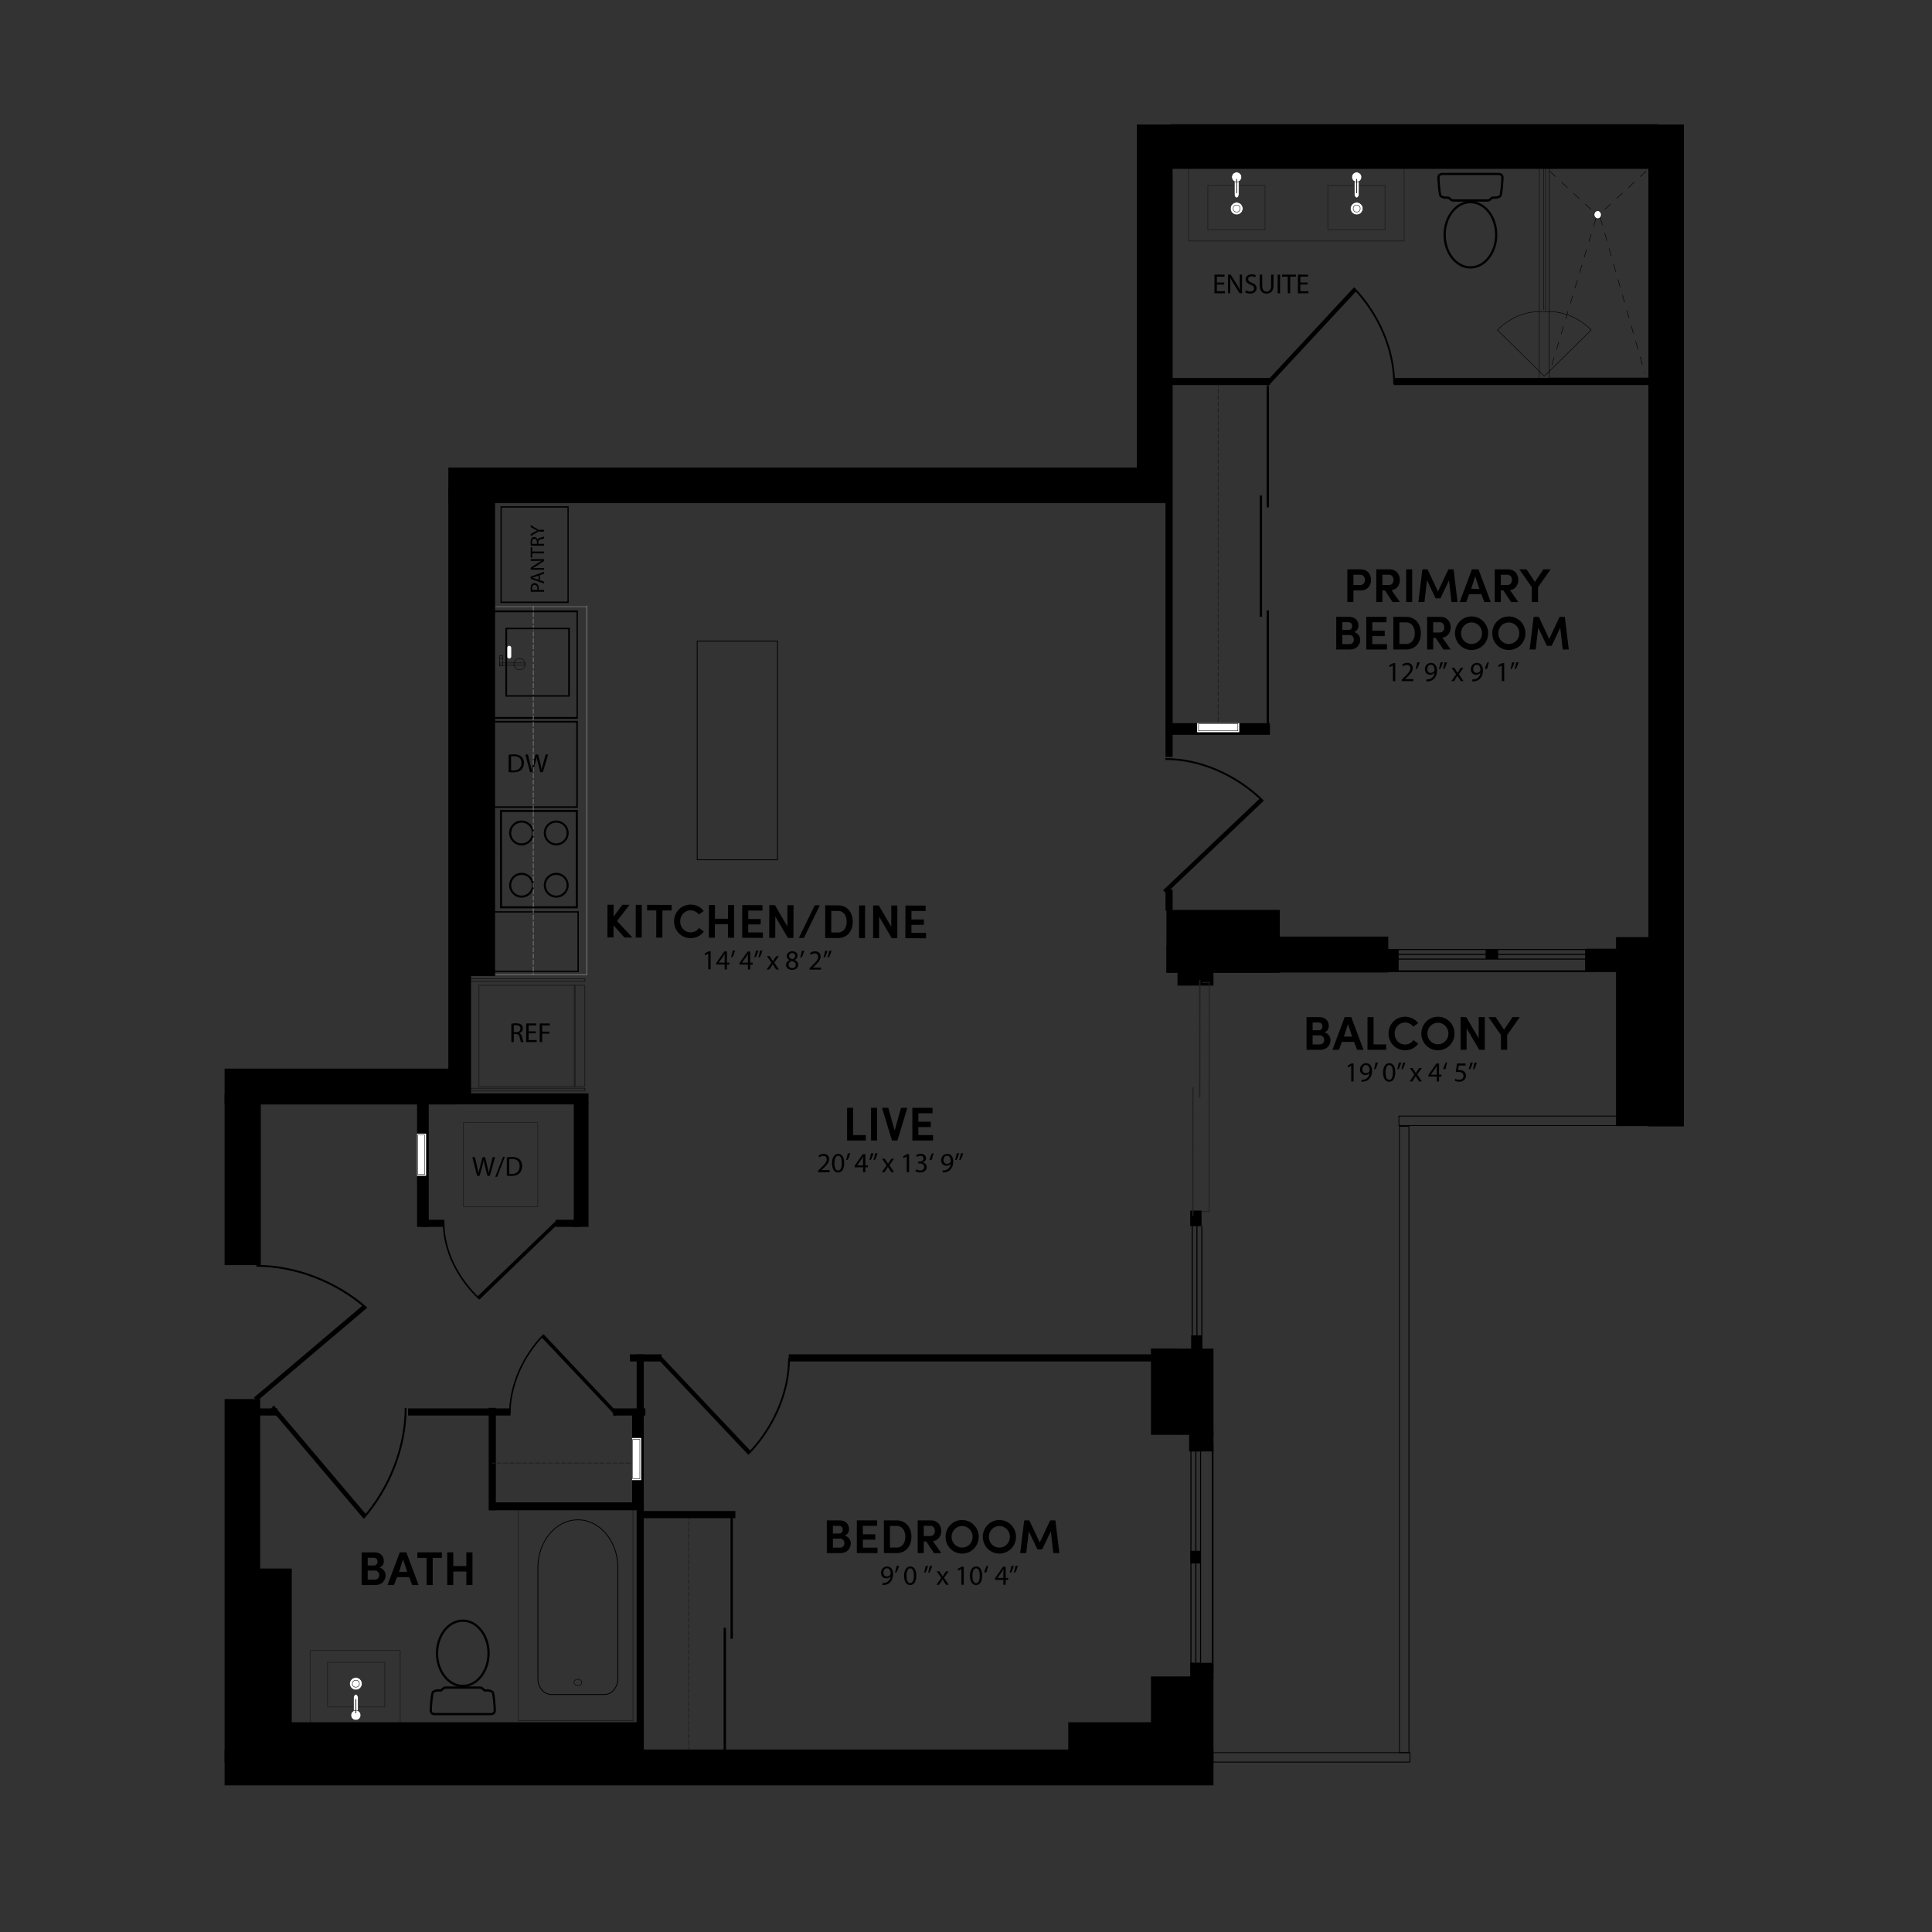 <?xml version="1.0" encoding="UTF-8"?>
<svg id="Layer_1" data-name="Layer 1" xmlns="http://www.w3.org/2000/svg" viewBox="0 0 1200 1200">
  <rect x="0" y="0" width="1200" height="1200" fill="#333333" stroke="none"/>
  <defs>
    <style>
      .cls-1, .cls-2 {
        fill: #fff;
      }

      .cls-3 {
        stroke: #201d1e;
      }

      .cls-3, .cls-4, .cls-5, .cls-6, .cls-7, .cls-8, .cls-9, .cls-10, .cls-11, .cls-12, .cls-13, .cls-14, .cls-15, .cls-16, .cls-17 {
        fill: none;
      }

      .cls-3, .cls-4, .cls-5, .cls-7, .cls-9, .cls-14, .cls-15, .cls-16, .cls-17 {
        stroke-width: .5px;
      }

      .cls-2, .cls-4, .cls-5 {
        stroke: #221f1f;
      }

      .cls-2, .cls-11, .cls-12 {
        stroke-width: .3px;
      }

      .cls-4, .cls-8, .cls-9, .cls-14, .cls-15, .cls-16, .cls-17 {
        stroke-miterlimit: 10;
      }

      .cls-6 {
        stroke-width: .55px;
      }

      .cls-6, .cls-13, .cls-14 {
        stroke: #231f20;
      }

      .cls-18 {
        fill: #201d1e;
      }

      .cls-7, .cls-8, .cls-10, .cls-11, .cls-12, .cls-17 {
        stroke: #000;
      }

      .cls-8, .cls-10 {
        stroke-width: .25px;
      }

      .cls-9 {
        opacity: .75;
      }

      .cls-9, .cls-15, .cls-16 {
        stroke: #79797a;
      }

      .cls-12 {
        stroke-dasharray: 0 0 5 5;
      }

      .cls-13 {
        stroke-width: .77px;
      }

      .cls-14, .cls-16 {
        stroke-dasharray: 0 0 3 1;
      }
    </style>
  </defs>
  <g>
    <rect class="cls-3" x="321.9" y="934.55" width="71.26" height="134.22"/>
    <g>
      <path class="cls-7" d="M358.92,943.98c13.66,0,24.83,13.35,24.83,29.66v68.94c0,5.45-3.73,9.9-8.29,9.9h-33.08c-4.56,0-8.29-4.46-8.29-9.9v-68.94c0-16.32,11.17-29.66,24.83-29.66Z"/>
      <path class="cls-11" d="M357.21,1046.4c.95,.77,2.48,.77,3.43,0,.95-.77,.95-2.03,0-2.8-.95-.77-2.48-.77-3.43,0-.95,.77-.95,2.03,0,2.8Z"/>
    </g>
  </g>
  <rect x="303.93" y="933.15" width="95.95" height="4.9"/>
  <rect x="392.63" y="878.3" width="4.78" height="55.41"/>
  <g>
    <path d="M822.64,641.21c2.51,.62,3.77,2.95,3.77,4.75,0,3.3-2.36,6.1-6.31,6.1h-8.58v-20.31h7.96c3.57,0,5.84,2.09,5.84,5.51,0,1.5-.65,3.15-2.68,3.95Zm-3.42-1.3c1.39,0,2.18-1.06,2.18-2.45s-.8-2.36-2.3-2.36h-3.8v4.81h3.92Zm-3.92,3.15v5.63h4.6c1.65,0,2.57-1.39,2.57-2.8,0-1.33-.91-2.83-2.65-2.83h-4.51Z"/>
    <path d="M841.06,647.13h-7.58l-1.86,4.92h-4.01l7.61-20.31h4.07l7.61,20.31h-3.98l-1.86-4.92Zm-6.31-3.3h5.07l-2.57-7.75-2.51,7.75Z"/>
    <path d="M849.38,631.75h3.77v16.95h7.84v3.36h-11.62v-20.31Z"/>
    <path d="M880.92,648.22c-1.77,2.51-4.72,4.13-8.25,4.13-5.78,0-10.23-4.69-10.23-10.41s4.45-10.44,10.23-10.44c3.45,0,6.4,1.53,8.17,4.01l-3.01,2.15c-1.18-1.53-3.01-2.59-5.16-2.59-3.68,0-6.46,3.1-6.46,6.87s2.77,6.84,6.46,6.84c2.21,0,4.1-1.09,5.28-2.74l2.98,2.18Z"/>
    <path d="M893.1,631.51c5.78,0,10.32,4.69,10.32,10.44s-4.54,10.41-10.32,10.41-10.29-4.69-10.29-10.41,4.51-10.44,10.29-10.44Zm0,17.13c3.63,0,6.54-2.98,6.54-6.69s-2.92-6.72-6.54-6.72-6.54,3.04-6.54,6.72,2.86,6.69,6.54,6.69Z"/>
    <path d="M922.23,652.06h-3.45l-7.84-13.35v13.35h-3.74v-20.31h3.51l7.75,13.21v-13.21h3.77v20.31Z"/>
    <path d="M932.26,652.06v-9.26l-7.78-11.05h4.48l5.22,7.81,5.28-7.81h4.51l-7.84,11.11v9.2h-3.86Z"/>
    <path d="M839.26,661.94h-.03l-1.94,1.05-.29-1.15,2.44-1.31h1.29v11.18h-1.46v-9.77Z"/>
    <path d="M845.64,670.65c.33,.03,.71,0,1.22-.05,.88-.12,1.7-.48,2.34-1.08,.74-.67,1.27-1.65,1.48-2.98h-.05c-.62,.76-1.51,1.2-2.63,1.2-2.01,0-3.3-1.51-3.3-3.42,0-2.12,1.53-3.97,3.82-3.97s3.7,1.86,3.7,4.71c0,2.46-.83,4.18-1.93,5.25-.86,.84-2.05,1.36-3.25,1.5-.55,.09-1.03,.1-1.39,.09v-1.24Zm.55-6.43c0,1.39,.84,2.37,2.15,2.37,1.01,0,1.81-.5,2.2-1.17,.09-.14,.14-.31,.14-.55,0-1.91-.71-3.37-2.29-3.37-1.29,0-2.2,1.14-2.2,2.72Z"/>
    <path d="M855.94,659.93c-.4,1.44-1.13,3.28-1.62,4.08l-.96,.12c.38-1.01,.83-2.8,1.01-4.04l1.56-.15Z"/>
    <path d="M866.64,666c0,3.8-1.41,5.9-3.89,5.9-2.18,0-3.66-2.05-3.7-5.74,0-3.75,1.62-5.81,3.89-5.81s3.7,2.1,3.7,5.66Zm-6.07,.17c0,2.91,.89,4.56,2.27,4.56,1.55,0,2.29-1.81,2.29-4.66s-.71-4.56-2.27-4.56c-1.32,0-2.29,1.62-2.29,4.66Z"/>
    <path d="M870.37,659.93c-.4,1.44-1.14,3.28-1.6,4.08l-.96,.12c.36-1.01,.83-2.8,1.01-4.04l1.55-.15Zm2.54,0c-.4,1.44-1.14,3.28-1.6,4.08l-.96,.12c.38-1.01,.83-2.8,1.01-4.04l1.55-.15Z"/>
    <path d="M877.37,663.39l1.19,1.79c.31,.46,.57,.89,.84,1.36h.05c.28-.5,.55-.93,.83-1.38l1.17-1.77h1.63l-2.84,4.02,2.92,4.3h-1.72l-1.22-1.87c-.33-.48-.6-.95-.89-1.44h-.03c-.28,.5-.57,.95-.88,1.44l-1.2,1.87h-1.67l2.96-4.25-2.82-4.08h1.68Z"/>
    <path d="M892.4,671.71v-3.04h-5.19v-1l4.99-7.14h1.63v6.95h1.56v1.19h-1.56v3.04h-1.43Zm0-4.23v-3.73c0-.58,.02-1.17,.05-1.75h-.05c-.34,.65-.62,1.14-.93,1.65l-2.73,3.8v.03h3.66Z"/>
    <path d="M896.34,664.13c.4-1.44,1.14-3.3,1.6-4.09l.96-.1c-.36,1.01-.83,2.79-1.01,4.02l-1.55,.17Z"/>
    <path d="M910.32,661.81h-4.26l-.43,2.87c.26-.03,.5-.07,.91-.07,.86,0,1.72,.19,2.41,.6,.88,.5,1.6,1.46,1.6,2.87,0,2.18-1.74,3.82-4.16,3.82-1.22,0-2.25-.34-2.79-.69l.38-1.15c.46,.28,1.38,.62,2.39,.62,1.43,0,2.65-.93,2.65-2.42-.02-1.44-.98-2.48-3.22-2.48-.64,0-1.14,.07-1.55,.12l.72-5.37h5.35v1.27Z"/>
    <path d="M914.81,659.93c-.4,1.44-1.14,3.28-1.6,4.08l-.96,.12c.36-1.01,.83-2.8,1.01-4.04l1.55-.15Zm2.54,0c-.4,1.44-1.14,3.28-1.6,4.08l-.96,.12c.38-1.01,.83-2.8,1.01-4.04l1.55-.15Z"/>
  </g>
  <g>
    <path d="M526.15,688.08h3.77v16.95h7.84v3.36h-11.62v-20.31Z"/>
    <path d="M541.01,688.08h3.74v20.31h-3.74v-20.31Z"/>
    <path d="M551.74,688.08l3.95,14.15,3.95-14.15h3.92l-6.16,20.31h-3.39l-6.19-20.31h3.92Z"/>
    <path d="M566.66,688.08h12.56v3.36h-8.81v5.28h7.72v3.33h-7.72v4.98h9.11v3.36h-12.85v-20.31Z"/>
    <path d="M508.15,728.05v-.93l1.19-1.15c2.85-2.72,4.14-4.16,4.16-5.85,0-1.13-.55-2.18-2.22-2.18-1.01,0-1.86,.52-2.37,.95l-.48-1.07c.77-.65,1.87-1.14,3.16-1.14,2.41,0,3.42,1.65,3.42,3.25,0,2.06-1.5,3.73-3.85,6l-.89,.83v.03h5.02v1.26h-7.14Z"/>
    <path d="M524.36,722.34c0,3.8-1.41,5.9-3.89,5.9-2.18,0-3.66-2.05-3.7-5.74,0-3.75,1.62-5.81,3.89-5.81s3.7,2.1,3.7,5.66Zm-6.07,.17c0,2.91,.89,4.56,2.27,4.56,1.55,0,2.29-1.81,2.29-4.66s-.71-4.56-2.27-4.56c-1.32,0-2.29,1.62-2.29,4.66Z"/>
    <path d="M528.11,716.27c-.4,1.44-1.13,3.28-1.62,4.08l-.96,.12c.38-1.01,.83-2.8,1.01-4.04l1.56-.15Z"/>
    <path d="M536.06,728.05v-3.04h-5.19v-1l4.99-7.14h1.63v6.95h1.56v1.19h-1.56v3.04h-1.43Zm0-4.23v-3.73c0-.58,.02-1.17,.05-1.75h-.05c-.34,.65-.62,1.14-.93,1.65l-2.73,3.8v.03h3.66Z"/>
    <path d="M542.54,716.27c-.4,1.44-1.13,3.28-1.6,4.08l-.96,.12c.36-1.01,.83-2.8,1.01-4.04l1.55-.15Zm2.54,0c-.4,1.44-1.13,3.28-1.6,4.08l-.96,.12c.38-1.01,.83-2.8,1.01-4.04l1.55-.15Z"/>
    <path d="M549.54,719.73l1.19,1.79c.31,.46,.57,.89,.84,1.36h.05c.28-.5,.55-.93,.83-1.38l1.17-1.77h1.63l-2.84,4.02,2.92,4.3h-1.72l-1.22-1.87c-.33-.48-.6-.95-.89-1.44h-.03c-.27,.5-.57,.95-.88,1.44l-1.2,1.87h-1.67l2.96-4.25-2.82-4.08h1.69Z"/>
    <path d="M563.18,718.28h-.03l-1.94,1.05-.29-1.15,2.44-1.31h1.29v11.18h-1.46v-9.77Z"/>
    <path d="M569.04,726.31c.43,.27,1.43,.71,2.48,.71,1.94,0,2.54-1.24,2.53-2.17-.02-1.56-1.43-2.24-2.89-2.24h-.84v-1.14h.84c1.1,0,2.49-.57,2.49-1.89,0-.89-.57-1.69-1.96-1.69-.89,0-1.75,.4-2.24,.74l-.4-1.1c.58-.43,1.72-.86,2.92-.86,2.2,0,3.2,1.31,3.2,2.67,0,1.15-.69,2.13-2.06,2.63v.03c1.38,.28,2.49,1.31,2.49,2.87,0,1.79-1.39,3.35-4.08,3.35-1.26,0-2.36-.4-2.91-.76l.41-1.17Z"/>
    <path d="M577.3,720.47c.4-1.44,1.13-3.3,1.6-4.09l.96-.1c-.36,1.01-.83,2.79-1.01,4.02l-1.55,.17Z"/>
    <path d="M585.49,726.98c.33,.03,.71,0,1.22-.05,.88-.12,1.7-.48,2.34-1.08,.74-.67,1.27-1.65,1.48-2.98h-.05c-.62,.76-1.51,1.2-2.63,1.2-2.01,0-3.3-1.51-3.3-3.42,0-2.12,1.53-3.97,3.82-3.97s3.7,1.86,3.7,4.71c0,2.46-.83,4.18-1.93,5.25-.86,.84-2.05,1.36-3.25,1.5-.55,.09-1.03,.1-1.39,.09v-1.24Zm.55-6.43c0,1.39,.84,2.37,2.15,2.37,1.01,0,1.81-.5,2.2-1.17,.09-.14,.14-.31,.14-.55,0-1.91-.71-3.37-2.29-3.37-1.29,0-2.2,1.14-2.2,2.72Z"/>
    <path d="M595.77,716.27c-.4,1.44-1.13,3.28-1.6,4.08l-.96,.12c.36-1.01,.83-2.8,1.01-4.04l1.55-.15Zm2.54,0c-.4,1.44-1.13,3.28-1.6,4.08l-.96,.12c.38-1.01,.83-2.8,1.01-4.04l1.55-.15Z"/>
  </g>
  <g>
    <path d="M836.86,353.63h8.25c4.51,0,6.46,3.27,6.46,6.57s-1.95,6.52-6.46,6.52h-4.48v7.22h-3.77v-20.31Zm3.77,3.36v6.37h4.3c1.95,0,2.86-1.65,2.86-3.15s-.86-3.21-2.74-3.21h-4.42Z"/>
    <path d="M869.5,373.94h-4.54l-4.78-7.22h-1.56v7.22h-3.77v-20.31h8.14c4.48,0,6.49,3.27,6.49,6.57,0,2.89-1.53,5.81-5.16,6.37l5.19,7.37Zm-10.88-16.95v6.37h4.07c2,0,2.86-1.65,2.86-3.15s-.85-3.21-2.74-3.21h-4.19Z"/>
    <path d="M873.39,353.63h3.74v20.31h-3.74v-20.31Z"/>
    <path d="M899.6,353.63h3.24l2.48,20.31h-3.77l-1.56-13.53-5.31,11.23h-3.01l-5.34-11.23-1.59,13.53h-3.77l2.51-20.31h3.18l6.49,13.74,6.46-13.74Z"/>
    <path d="M920.09,369.02h-7.58l-1.86,4.92h-4.01l7.61-20.31h4.07l7.61,20.31h-3.98l-1.86-4.92Zm-6.31-3.3h5.07l-2.57-7.75-2.51,7.75Z"/>
    <path d="M943.06,373.94h-4.54l-4.78-7.22h-1.56v7.22h-3.77v-20.31h8.14c4.48,0,6.49,3.27,6.49,6.57,0,2.89-1.53,5.81-5.16,6.37l5.19,7.37Zm-10.88-16.95v6.37h4.07c2,0,2.86-1.65,2.86-3.15s-.85-3.21-2.74-3.21h-4.19Z"/>
    <path d="M951.43,373.94v-9.26l-7.78-11.05h4.48l5.22,7.81,5.28-7.81h4.51l-7.84,11.11v9.2h-3.86Z"/>
    <path d="M841.09,392.58c2.51,.62,3.77,2.95,3.77,4.75,0,3.3-2.36,6.1-6.31,6.1h-8.58v-20.31h7.96c3.57,0,5.84,2.09,5.84,5.51,0,1.5-.65,3.15-2.68,3.95Zm-3.42-1.3c1.39,0,2.18-1.06,2.18-2.45s-.8-2.36-2.3-2.36h-3.8v4.81h3.92Zm-3.92,3.15v5.63h4.6c1.65,0,2.57-1.39,2.57-2.8,0-1.33-.91-2.83-2.65-2.83h-4.51Z"/>
    <path d="M848.61,383.12h12.56v3.36h-8.81v5.28h7.72v3.33h-7.72v4.98h9.11v3.36h-12.85v-20.31Z"/>
    <path d="M865.42,403.43v-20.31h7.93c5.81,0,9.17,4.42,9.17,10.2s-3.36,10.11-9.17,10.11h-7.93Zm3.77-3.45h4.16c3.6,0,5.39-3.01,5.39-6.66s-1.8-6.75-5.39-6.75h-4.16v13.41Z"/>
    <path d="M901.06,403.43h-4.54l-4.78-7.22h-1.56v7.22h-3.77v-20.31h8.14c4.48,0,6.49,3.27,6.49,6.57,0,2.89-1.53,5.81-5.16,6.37l5.19,7.37Zm-10.88-16.95v6.37h4.07c2,0,2.86-1.65,2.86-3.15s-.85-3.21-2.74-3.21h-4.19Z"/>
    <path d="M914.01,382.88c5.78,0,10.32,4.69,10.32,10.44s-4.54,10.41-10.32,10.41-10.29-4.69-10.29-10.41,4.51-10.44,10.29-10.44Zm0,17.13c3.63,0,6.54-2.98,6.54-6.69s-2.92-6.72-6.54-6.72-6.54,3.04-6.54,6.72,2.86,6.69,6.54,6.69Z"/>
    <path d="M937.15,382.88c5.78,0,10.32,4.69,10.32,10.44s-4.54,10.41-10.32,10.41-10.29-4.69-10.29-10.41,4.51-10.44,10.29-10.44Zm0,17.13c3.63,0,6.54-2.98,6.54-6.69s-2.92-6.72-6.54-6.72-6.54,3.04-6.54,6.72,2.86,6.69,6.54,6.69Z"/>
    <path d="M968.7,383.12h3.24l2.48,20.31h-3.77l-1.56-13.53-5.31,11.23h-3.01l-5.34-11.23-1.59,13.53h-3.77l2.51-20.31h3.18l6.49,13.74,6.46-13.74Z"/>
    <path d="M865.15,413.32h-.03l-1.94,1.05-.29-1.15,2.44-1.31h1.29v11.18h-1.46v-9.77Z"/>
    <path d="M870.65,423.08v-.93l1.19-1.15c2.86-2.72,4.14-4.16,4.16-5.85,0-1.13-.55-2.18-2.22-2.18-1.01,0-1.86,.52-2.37,.95l-.48-1.07c.77-.65,1.88-1.14,3.16-1.14,2.41,0,3.42,1.65,3.42,3.25,0,2.06-1.5,3.73-3.85,6l-.89,.83v.03h5.02v1.26h-7.14Z"/>
    <path d="M881.83,411.3c-.4,1.44-1.13,3.28-1.62,4.08l-.96,.12c.38-1.01,.83-2.8,1.01-4.04l1.56-.15Z"/>
    <path d="M885.97,422.02c.33,.03,.7,0,1.22-.05,.88-.12,1.7-.48,2.34-1.08,.74-.67,1.27-1.65,1.48-2.98h-.05c-.62,.76-1.51,1.2-2.63,1.2-2.01,0-3.3-1.51-3.3-3.42,0-2.12,1.53-3.97,3.82-3.97s3.7,1.86,3.7,4.71c0,2.46-.83,4.18-1.93,5.25-.86,.84-2.05,1.36-3.25,1.5-.55,.09-1.03,.1-1.39,.09v-1.24Zm.55-6.43c0,1.39,.84,2.37,2.15,2.37,1.01,0,1.81-.5,2.2-1.17,.09-.14,.14-.31,.14-.55,0-1.91-.71-3.37-2.29-3.37-1.29,0-2.2,1.14-2.2,2.72Z"/>
    <path d="M896.26,411.3c-.4,1.44-1.14,3.28-1.6,4.08l-.96,.12c.36-1.01,.83-2.8,1.01-4.04l1.55-.15Zm2.54,0c-.4,1.44-1.14,3.28-1.6,4.08l-.96,.12c.38-1.01,.83-2.8,1.01-4.04l1.55-.15Z"/>
    <path d="M903.26,414.76l1.19,1.79c.31,.46,.57,.89,.84,1.36h.05c.28-.5,.55-.93,.83-1.38l1.17-1.77h1.63l-2.84,4.02,2.92,4.3h-1.72l-1.22-1.87c-.33-.48-.6-.95-.89-1.44h-.03c-.28,.5-.57,.95-.88,1.44l-1.2,1.87h-1.67l2.96-4.25-2.82-4.08h1.68Z"/>
    <path d="M914.49,422.02c.33,.03,.71,0,1.22-.05,.88-.12,1.7-.48,2.34-1.08,.74-.67,1.27-1.65,1.48-2.98h-.05c-.62,.76-1.51,1.2-2.63,1.2-2.01,0-3.3-1.51-3.3-3.42,0-2.12,1.53-3.97,3.82-3.97s3.7,1.86,3.7,4.71c0,2.46-.83,4.18-1.93,5.25-.86,.84-2.05,1.36-3.25,1.5-.55,.09-1.03,.1-1.39,.09v-1.24Zm.55-6.43c0,1.39,.84,2.37,2.15,2.37,1.01,0,1.81-.5,2.2-1.17,.09-.14,.14-.31,.14-.55,0-1.91-.71-3.37-2.29-3.37-1.29,0-2.2,1.14-2.2,2.72Z"/>
    <path d="M922.23,415.5c.4-1.44,1.14-3.3,1.6-4.09l.96-.1c-.36,1.01-.83,2.79-1.01,4.02l-1.55,.17Z"/>
    <path d="M932.82,413.32h-.03l-1.94,1.05-.29-1.15,2.44-1.31h1.29v11.18h-1.46v-9.77Z"/>
    <path d="M940.7,411.3c-.4,1.44-1.14,3.28-1.6,4.08l-.96,.12c.36-1.01,.83-2.8,1.01-4.04l1.55-.15Zm2.54,0c-.4,1.44-1.14,3.28-1.6,4.08l-.96,.12c.38-1.01,.83-2.8,1.01-4.04l1.55-.15Z"/>
  </g>
  <g>
    <path d="M392.77,582.31h-4.92s-6.76-7.55-6.76-7.55l-.02,7.52h-3.8s.05-20.32,.05-20.32h3.8s-.02,7.41-.02,7.41l5.47-7.39h4.42s-7.75,10.07-7.75,10.07l9.53,10.25Z"/>
    <path d="M394.89,562.01h3.74s-.05,20.32-.05,20.32h-3.74s.05-20.32,.05-20.32Z"/>
    <path d="M401.93,562.02l15.24,.04v3.45s-5.73-.01-5.73-.01l-.04,16.86h-3.8s.04-16.87,.04-16.87l-5.72-.02v-3.45Z"/>
    <path d="M437.15,578.59c-1.78,2.5-4.73,4.12-8.27,4.11-5.78-.02-10.22-4.71-10.2-10.43,.01-5.75,4.48-10.42,10.26-10.41,3.45,0,6.39,1.55,8.16,4.03l-3.01,2.14c-1.18-1.54-3-2.6-5.15-2.61-3.69,0-6.46,3.08-6.47,6.85-.01,3.8,2.75,6.85,6.44,6.86,2.21,0,4.1-1.08,5.28-2.73l2.97,2.19Z"/>
    <path d="M456,562.16l-.05,20.31h-3.8s.02-8.41,.02-8.41l-8.14-.02-.02,8.4h-3.74s.05-20.32,.05-20.32h3.74s-.02,8.53-.02,8.53l8.14,.02,.02-8.52h3.8Z"/>
    <path d="M461.02,562.18l12.56,.03v3.36s-8.82-.02-8.82-.02v5.28s7.71,.02,7.71,.02v3.33s-7.73-.02-7.73-.02v4.98s9.1,.02,9.1,.02v3.36s-12.86-.03-12.86-.03l.05-20.31Z"/>
    <path d="M492.81,582.57h-3.45s-7.81-13.38-7.81-13.38l-.03,13.35h-3.74s.05-20.32,.05-20.32h3.51s7.72,13.24,7.72,13.24l.03-13.21h3.77s-.05,20.32-.05,20.32Z"/>
    <path d="M509.22,562.3l-9.9,20.29h-3.15s9.9-20.29,9.9-20.29h3.15Z"/>
    <path d="M512.53,582.62l.05-20.31,7.93,.02c5.81,.02,9.16,4.45,9.14,10.22-.02,5.78-3.39,10.1-9.19,10.09l-7.93-.02Zm3.78-3.44h4.16c3.6,.02,5.4-2.98,5.41-6.64,0-3.68-1.78-6.76-5.38-6.76h-4.16s-.04,13.4-.04,13.4Z"/>
    <path d="M533.58,562.37h3.74s-.05,20.32-.05,20.32h-3.74s.05-20.32,.05-20.32Z"/>
    <path d="M557.32,582.74h-3.45s-7.81-13.38-7.81-13.38l-.03,13.35h-3.74s.05-20.32,.05-20.32h3.51s7.72,13.24,7.72,13.24l.03-13.21h3.77s-.05,20.32-.05,20.32Z"/>
    <path d="M562.38,562.44l12.56,.03v3.36s-8.82-.02-8.82-.02v5.28s7.71,.02,7.71,.02v3.33s-7.73-.02-7.73-.02v4.98s9.1,.02,9.1,.02v3.36s-12.86-.03-12.86-.03l.05-20.31Z"/>
    <path d="M439.93,592.32h-.03l-1.95,1.04-.29-1.15,2.45-1.3h1.29s-.03,11.18-.03,11.18h-1.46s.03-9.77,.03-9.77Z"/>
    <path d="M450.08,602.12v-3.04s-5.19-.01-5.19-.01v-1s5.01-7.12,5.01-7.12h1.63s-.02,6.95-.02,6.95h1.56s0,1.19,0,1.19h-1.56s0,3.04,0,3.04h-1.43Zm.01-4.23v-3.73c.01-.58,.03-1.17,.07-1.75h-.05c-.35,.65-.62,1.13-.93,1.65l-2.74,3.79v.03h3.66Z"/>
    <path d="M456.62,590.35c-.4,1.44-1.14,3.28-1.63,4.07l-.96,.12c.38-1.01,.83-2.8,1.03-4.04l1.57-.15Z"/>
    <path d="M464.53,602.15v-3.04s-5.19-.01-5.19-.01v-1s5.01-7.12,5.01-7.12h1.63s-.02,6.95-.02,6.95h1.56s0,1.19,0,1.19h-1.56s0,3.04,0,3.04h-1.43Zm.01-4.23v-3.73c.01-.58,.03-1.17,.07-1.75h-.05c-.35,.65-.62,1.13-.93,1.65l-2.74,3.79v.03h3.66Z"/>
    <path d="M471.04,590.39c-.4,1.44-1.14,3.28-1.61,4.07l-.96,.12c.36-1.01,.83-2.8,1.03-4.04l1.55-.15Zm2.54,0c-.4,1.44-1.14,3.28-1.61,4.07l-.96,.12c.38-1.01,.83-2.8,1.03-4.04l1.55-.15Z"/>
    <path d="M478.04,593.87l1.18,1.79c.31,.47,.56,.9,.84,1.36h.05c.28-.5,.55-.93,.83-1.37l1.17-1.77h1.63s-2.85,4.02-2.85,4.02l2.91,4.31h-1.72s-1.22-1.88-1.22-1.88c-.33-.48-.6-.95-.89-1.45h-.03c-.28,.5-.57,.94-.88,1.44l-1.21,1.87h-1.67s2.97-4.24,2.97-4.24l-2.81-4.08h1.69Z"/>
    <path d="M488.24,599.38c0-1.41,.85-2.41,2.23-2.99l-.02-.05c-1.24-.59-1.77-1.55-1.76-2.52,0-1.77,1.5-2.97,3.46-2.97,2.17,0,3.25,1.37,3.24,2.76,0,.95-.47,1.96-1.85,2.61v.05c1.39,.55,2.25,1.54,2.25,2.9,0,1.94-1.68,3.25-3.81,3.24-2.34,0-3.75-1.4-3.74-3.04Zm6.02-.05c0-1.36-.94-2.01-2.45-2.45-1.31,.38-2.02,1.23-2.02,2.3-.05,1.13,.8,2.13,2.23,2.14,1.36,0,2.24-.84,2.24-1.99Zm-4.15-5.6c0,1.12,.84,1.72,2.13,2.07,.96-.32,1.71-1.01,1.71-2.02,0-.89-.53-1.82-1.89-1.83-1.26,0-1.95,.82-1.95,1.78Z"/>
    <path d="M499.58,590.47c-.4,1.44-1.14,3.28-1.63,4.07l-.96,.12c.38-1.01,.83-2.8,1.03-4.04l1.57-.15Z"/>
    <path d="M502.81,602.25v-.93s1.19-1.15,1.19-1.15c2.86-2.71,4.16-4.15,4.18-5.84,0-1.13-.54-2.19-2.21-2.19-1.01,0-1.86,.51-2.38,.94l-.48-1.07c.78-.65,1.88-1.13,3.17-1.13,2.41,0,3.42,1.66,3.41,3.26,0,2.06-1.51,3.73-3.87,5.99l-.9,.82v.03h5.02s0,1.27,0,1.27l-7.14-.02Z"/>
    <path d="M514.01,590.5c-.4,1.44-1.14,3.28-1.61,4.07l-.96,.12c.36-1.01,.83-2.8,1.03-4.04l1.55-.15Zm2.54,0c-.4,1.44-1.14,3.28-1.61,4.07l-.96,.12c.38-1.01,.83-2.8,1.03-4.04l1.55-.15Z"/>
  </g>
  <rect class="cls-7" x="433.05" y="398.18" width="49.88" height="135.85"/>
  <g>
    <path d="M524.67,953.81c2.51,.62,3.77,2.95,3.77,4.75,0,3.3-2.36,6.1-6.31,6.1h-8.58v-20.31h7.96c3.57,0,5.84,2.09,5.84,5.51,0,1.5-.65,3.15-2.68,3.95Zm-3.42-1.3c1.39,0,2.18-1.06,2.18-2.45s-.8-2.36-2.3-2.36h-3.8v4.81h3.92Zm-3.92,3.15v5.63h4.6c1.65,0,2.56-1.39,2.56-2.8,0-1.33-.91-2.83-2.65-2.83h-4.51Z"/>
    <path d="M532.19,944.34h12.56v3.36h-8.81v5.28h7.72v3.33h-7.72v4.98h9.11v3.36h-12.85v-20.31Z"/>
    <path d="M548.99,964.65v-20.31h7.93c5.81,0,9.17,4.42,9.17,10.2s-3.36,10.11-9.17,10.11h-7.93Zm3.77-3.45h4.16c3.6,0,5.4-3.01,5.4-6.66s-1.8-6.75-5.4-6.75h-4.16v13.41Z"/>
    <path d="M584.64,964.65h-4.54l-4.78-7.22h-1.56v7.22h-3.77v-20.31h8.14c4.48,0,6.49,3.27,6.49,6.57,0,2.89-1.53,5.81-5.16,6.37l5.19,7.37Zm-10.88-16.95v6.37h4.07c2,0,2.86-1.65,2.86-3.15s-.85-3.21-2.74-3.21h-4.19Z"/>
    <path d="M597.58,944.11c5.78,0,10.32,4.69,10.32,10.44s-4.54,10.41-10.32,10.41-10.29-4.69-10.29-10.41,4.51-10.44,10.29-10.44Zm0,17.13c3.63,0,6.54-2.98,6.54-6.69s-2.92-6.72-6.54-6.72-6.54,3.04-6.54,6.72,2.86,6.69,6.54,6.69Z"/>
    <path d="M620.73,944.11c5.78,0,10.32,4.69,10.32,10.44s-4.54,10.41-10.32,10.41-10.29-4.69-10.29-10.41,4.51-10.44,10.29-10.44Zm0,17.13c3.63,0,6.54-2.98,6.54-6.69s-2.92-6.72-6.54-6.72-6.54,3.04-6.54,6.72,2.86,6.69,6.54,6.69Z"/>
    <path d="M652.27,944.34h3.24l2.48,20.31h-3.77l-1.56-13.53-5.31,11.23h-3.01l-5.34-11.23-1.59,13.53h-3.77l2.51-20.31h3.18l6.49,13.74,6.46-13.74Z"/>
    <path d="M548.14,983.24c.33,.03,.71,0,1.22-.05,.88-.12,1.7-.48,2.34-1.08,.74-.67,1.27-1.65,1.48-2.97h-.05c-.62,.76-1.51,1.2-2.63,1.2-2.01,0-3.3-1.51-3.3-3.42,0-2.12,1.53-3.97,3.82-3.97s3.7,1.86,3.7,4.71c0,2.46-.83,4.18-1.93,5.25-.86,.84-2.05,1.36-3.25,1.5-.55,.09-1.03,.1-1.39,.09v-1.24Zm.55-6.43c0,1.39,.84,2.37,2.15,2.37,1.01,0,1.81-.5,2.2-1.17,.09-.14,.14-.31,.14-.55,0-1.91-.71-3.37-2.29-3.37-1.29,0-2.2,1.13-2.2,2.72Z"/>
    <path d="M558.44,972.53c-.4,1.44-1.13,3.28-1.62,4.08l-.96,.12c.38-1.01,.83-2.8,1.01-4.04l1.56-.15Z"/>
    <path d="M569.13,978.6c0,3.8-1.41,5.9-3.89,5.9-2.18,0-3.66-2.05-3.7-5.74,0-3.75,1.62-5.81,3.89-5.81s3.7,2.1,3.7,5.66Zm-6.07,.17c0,2.91,.89,4.56,2.27,4.56,1.55,0,2.29-1.81,2.29-4.66s-.71-4.56-2.27-4.56c-1.32,0-2.29,1.62-2.29,4.66Z"/>
    <path d="M576.48,972.53c-.4,1.44-1.13,3.28-1.6,4.08l-.96,.12c.36-1.01,.83-2.8,1.01-4.04l1.55-.15Zm2.54,0c-.4,1.44-1.13,3.28-1.6,4.08l-.96,.12c.38-1.01,.83-2.8,1.01-4.04l1.55-.15Z"/>
    <path d="M583.48,975.99l1.19,1.79c.31,.46,.57,.89,.84,1.36h.05c.28-.5,.55-.93,.83-1.38l1.17-1.77h1.63l-2.84,4.02,2.92,4.3h-1.72l-1.22-1.87c-.33-.48-.6-.95-.89-1.45h-.03c-.27,.5-.57,.95-.88,1.45l-1.2,1.87h-1.67l2.96-4.25-2.82-4.08h1.69Z"/>
    <path d="M597.12,974.54h-.03l-1.94,1.05-.29-1.15,2.44-1.31h1.29v11.18h-1.46v-9.77Z"/>
    <path d="M610.05,978.6c0,3.8-1.41,5.9-3.89,5.9-2.18,0-3.66-2.05-3.7-5.74,0-3.75,1.62-5.81,3.89-5.81s3.7,2.1,3.7,5.66Zm-6.07,.17c0,2.91,.89,4.56,2.27,4.56,1.55,0,2.29-1.81,2.29-4.66s-.71-4.56-2.27-4.56c-1.32,0-2.29,1.62-2.29,4.66Z"/>
    <path d="M611.24,976.73c.4-1.44,1.13-3.3,1.6-4.09l.96-.1c-.36,1.01-.83,2.79-1.01,4.02l-1.55,.17Z"/>
    <path d="M623.22,984.31v-3.04h-5.19v-1l4.99-7.14h1.63v6.95h1.56v1.19h-1.56v3.04h-1.43Zm0-4.23v-3.73c0-.58,.02-1.17,.05-1.75h-.05c-.34,.65-.62,1.13-.93,1.65l-2.73,3.8v.03h3.66Z"/>
    <path d="M629.71,972.53c-.4,1.44-1.13,3.28-1.6,4.08l-.96,.12c.36-1.01,.83-2.8,1.01-4.04l1.55-.15Zm2.54,0c-.4,1.44-1.13,3.28-1.6,4.08l-.96,.12c.38-1.01,.83-2.8,1.01-4.04l1.55-.15Z"/>
  </g>
  <g>
    <path d="M235.73,973.65c2.51,.62,3.77,2.95,3.77,4.75,0,3.3-2.36,6.1-6.31,6.1h-8.58v-20.31h7.96c3.57,0,5.84,2.09,5.84,5.51,0,1.5-.65,3.15-2.68,3.95Zm-3.42-1.3c1.39,0,2.18-1.06,2.18-2.45s-.8-2.36-2.3-2.36h-3.8v4.81h3.92Zm-3.92,3.15v5.63h4.6c1.65,0,2.56-1.39,2.56-2.8,0-1.33-.91-2.83-2.65-2.83h-4.51Z"/>
    <path d="M254.15,979.58h-7.58l-1.86,4.92h-4.01l7.61-20.31h4.07l7.61,20.31h-3.98l-1.86-4.92Zm-6.31-3.3h5.07l-2.56-7.75-2.51,7.75Z"/>
    <path d="M259.23,964.19h15.24v3.45h-5.72v16.86h-3.8v-16.86h-5.72v-3.45Z"/>
    <path d="M293.46,964.19v20.31h-3.8v-8.4h-8.14v8.4h-3.74v-20.31h3.74v8.52h8.14v-8.52h3.8Z"/>
  </g>
  <g>
    <path d="M900.13,123.97q-.57-.57-1.26-.53c-.27,.02-.6,.04-1.03,.04-1.96,0-3.44-1.14-3.57-1.24-1.02-1.02-1.53-11.61-1.53-11.71-.03-.99,.26-1.78,.84-2.35,.92-.88,2.2-.82,2.3-.82h34.85c.13-.02,1.42-.07,2.34,.82,.59,.56,.87,1.35,.85,2.35,0,.1-.51,10.69-1.6,11.77-.06,.05-1.54,1.19-3.5,1.19-.43,0-.76-.02-1.03-.04-.68-.05-.69-.04-1.27,.53-1.19,1.2-1.74,1.26-3.28,1.26h-19.82c-1.55,0-2.09-.06-3.29-1.25Zm27.75-1.93c.24,.01,.55,.03,.94,.03,1.23,0,2.24-.62,2.55-.82,.42-1.02,1.06-7.4,1.15-10.77,.02-.58-.12-1.02-.41-1.3-.48-.47-1.29-.43-1.34-.43h-34.94s-.8-.04-1.29,.43c-.29,.28-.43,.72-.41,1.3,.09,3.38,.73,9.75,1.15,10.77,.31,.21,1.32,.82,2.55,.82,.4,0,.7-.02,.94-.03,1.05-.06,1.42,.02,2.34,.94,.84,.84,.95,.84,2.3,.84h19.82c1.35,0,1.45,0,2.3-.85,.77-.77,1.15-.95,1.88-.95,.14,0,.29,0,.46,.02Z"/>
    <path d="M896.6,145.82c0-11.57,7.49-20.98,16.71-20.98,9.21,0,16.71,9.41,16.71,20.98,0,11.57-7.5,20.98-16.71,20.98-9.21,0-16.71-9.41-16.71-20.98Zm1.4,0c0,10.8,6.87,19.58,15.31,19.58,8.44,0,15.31-8.78,15.31-19.58,0-10.8-6.87-19.58-15.31-19.58s-15.31,8.78-15.31,19.58Z"/>
  </g>
  <g>
    <path d="M300.63,1048.75q.57,.57,1.26,.53c.27-.02,.6-.04,1.03-.04,1.96,0,3.44,1.14,3.57,1.24,1.02,1.02,1.53,11.61,1.53,11.71,.03,.99-.26,1.78-.84,2.35-.92,.88-2.2,.82-2.3,.82h-34.85c-.13,.02-1.42,.07-2.34-.82-.59-.56-.87-1.35-.85-2.35,0-.1,.51-10.69,1.6-11.77,.06-.05,1.54-1.19,3.5-1.19,.43,0,.76,.02,1.03,.04,.68,.05,.69,.04,1.27-.53,1.19-1.2,1.74-1.26,3.28-1.26h19.82c1.55,0,2.09,.06,3.29,1.25Zm-27.75,1.93c-.24-.01-.55-.03-.94-.03-1.23,0-2.24,.62-2.55,.82-.42,1.02-1.06,7.4-1.15,10.77-.02,.58,.12,1.02,.41,1.3,.48,.47,1.29,.43,1.34,.43h34.94s.8,.04,1.29-.43c.29-.28,.43-.72,.41-1.3-.09-3.38-.73-9.75-1.15-10.77-.31-.21-1.32-.82-2.55-.82-.4,0-.7,.02-.94,.03-1.05,.06-1.42-.02-2.34-.94-.84-.84-.95-.84-2.3-.84h-19.82c-1.35,0-1.45,0-2.3,.85-.77,.77-1.15,.95-1.88,.95-.14,0-.29,0-.46-.02Z"/>
    <path d="M304.16,1026.9c0,11.57-7.49,20.98-16.71,20.98-9.21,0-16.71-9.41-16.71-20.98,0-11.57,7.5-20.98,16.71-20.98s16.71,9.41,16.71,20.98Zm-1.4,0c0-10.8-6.87-19.58-15.31-19.58-8.44,0-15.31,8.78-15.31,19.58,0,10.8,6.87,19.58,15.31,19.58,8.44,0,15.31-8.78,15.31-19.58Z"/>
  </g>
  <polyline class="cls-4" points="872.18 101.18 872.18 149.61 738.16 149.61 738.16 103.06"/>
  <rect x="724.5" y="581.74" width="137.77" height="22.31"/>
  <rect x="395.44" y="841.2" width="4.43" height="242.76"/>
  <rect x="449.46" y="1011" width="1.44" height="78.96"/>
  <line class="cls-14" x1="427.71" y1="940.74" x2="427.71" y2="1089.96"/>
  <g>
    <rect class="cls-4" x="287.76" y="697.16" width="46.22" height="52.38"/>
    <g>
      <path d="M296.32,730.3l-2.94-11.59h1.58l1.38,5.86c.34,1.44,.65,2.89,.86,4.01h.03c.19-1.15,.55-2.53,.95-4.02l1.55-5.85h1.56l1.41,5.88c.33,1.38,.64,2.75,.81,3.97h.03c.24-1.27,.57-2.56,.93-4.01l1.53-5.85h1.53l-3.28,11.59h-1.56l-1.46-6.04c-.36-1.48-.6-2.61-.76-3.78h-.03c-.21,1.15-.46,2.29-.89,3.78l-1.65,6.04h-1.56Z"/>
      <path d="M307.62,730.99l4.8-12.47h1.17l-4.82,12.47h-1.15Z"/>
      <path d="M314.81,718.86c.91-.14,1.99-.24,3.18-.24,2.15,0,3.68,.5,4.69,1.44,1.03,.95,1.63,2.29,1.63,4.16s-.58,3.44-1.67,4.51c-1.08,1.08-2.87,1.67-5.12,1.67-1.07,0-1.96-.05-2.72-.14v-11.4Zm1.5,10.25c.38,.07,.93,.09,1.51,.09,3.2,0,4.94-1.79,4.94-4.92,.02-2.73-1.53-4.47-4.69-4.47-.77,0-1.36,.07-1.75,.15v9.15Z"/>
    </g>
  </g>
  <rect x="139.51" y="679.46" width="22.47" height="106.33"/>
  <rect x="1003.75" y="582.06" width="21.3" height="117.37"/>
  <rect x="287.9" y="303.85" width="19.61" height="302.4"/>
  <rect x="453.75" y="941.76" width="1.44" height="76.11"/>
  <rect x="398.68" y="938.52" width="58.07" height="4.43"/>
  <g>
    <polygon points="345.45 758.16 296.4 805.42 298.03 806.96 347.08 759.7 345.45 758.16"/>
    <path d="M276.02,759.26h-.99c0,17.18,8.53,34.88,22.54,47.95l.7-.66c-13.82-12.9-22.25-30.36-22.25-47.28Z"/>
  </g>
  <line class="cls-14" x1="756.66" y1="448.34" x2="756.66" y2="237.94"/>
  <g>
    <polygon points="157.65 868.13 225.49 810.66 227.7 812.58 159.87 870.05 157.65 868.13"/>
    <path d="M159.24,786.79v-1.16c24.66,0,50.06,10,68.82,26.41l-.95,.82c-18.52-16.2-43.57-26.07-67.87-26.07Z"/>
  </g>
  <polyline class="cls-4" points="248.56 1073.51 248.56 1025.08 192.68 1025.08 192.68 1071.81"/>
  <g>
    <polygon points="722.41 552.97 782.67 495.77 784.63 497.68 724.38 554.87 722.41 552.97"/>
    <path d="M723.82,472.01v-1.15c21.9,0,44.46,9.95,61.13,26.28l-.85,.81c-16.45-16.12-38.7-25.94-60.28-25.94Z"/>
  </g>
  <rect x="1023.83" y="77.36" width="22.1" height="622.27"/>
  <rect x="278.46" y="302.77" width="14.12" height="382.92"/>
  <path d="M310.87,314.42h42.35s0,60.1,0,60.1h-42.35s0-60.1,0-60.1Zm41.58,.87h-40.82v58.36h40.82v-58.36Z"/>
  <path class="cls-1" d="M315.01,407.76c0,.7,.57,1.27,1.27,1.27s1.27-.57,1.27-1.27v-5.38c0-.7-.57-1.27-1.27-1.27s-1.27,.57-1.27,1.27v5.38Z"/>
  <rect x="727.05" y="77.16" width="302.99" height="27.72"/>
  <rect x="706.09" y="77.36" width="22.26" height="232.27"/>
  <rect x="278.47" y="290.41" width="449.52" height="22.11"/>
  <rect x="154.14" y="679.12" width="211.4" height="6.84"/>
  <rect x="139.5" y="663.74" width="144.42" height="22.23"/>
  <rect x="139.5" y="1086.66" width="614.21" height="22.27"/>
  <rect x="724.5" y="565.17" width="70.4" height="16.85"/>
  <rect x="724.5" y="587.38" width="70.4" height="16.85"/>
  <rect x="714.89" y="837.56" width="16.85" height="53.64"/>
  <rect x="714.89" y="1041.26" width="16.85" height="52.97"/>
  <rect x="663.52" y="1069.71" width="52.22" height="20.25"/>
  <rect x="731.37" y="1041.26" width="22.34" height="53.54"/>
  <rect x="731.37" y="837.66" width="22.35" height="53.54"/>
  <rect x="489.9" y="841.2" width="228.31" height="4.43"/>
  <rect x="391.21" y="841.21" width="19.75" height="4.43"/>
  <rect x="303.55" y="874.45" width="4.43" height="63.61"/>
  <rect x="253.45" y="874.79" width="63.61" height="4.43"/>
  <rect x="380.78" y="874.79" width="20.07" height="4.43"/>
  <rect x="158.33" y="874.79" width="14.02" height="4.43"/>
  <rect x="155.38" y="1069.72" width="244.5" height="20.25"/>
  <rect x="160.97" y="974.25" width="20.25" height="102.27"/>
  <rect x="259.04" y="684.65" width="7.25" height="77.39"/>
  <rect x="356.39" y="684.65" width="9.15" height="77.39"/>
  <rect x="261.95" y="757.61" width="14.07" height="4.43"/>
  <rect x="345.19" y="757.61" width="14.7" height="4.43"/>
  <rect x="723.92" y="309.32" width="4.43" height="160.82"/>
  <rect x="723.92" y="552.52" width="4.43" height="13.04"/>
  <rect x="724.12" y="449.17" width="64.65" height="7.25"/>
  <g>
    <rect x="782.45" y="307.78" width="1.44" height="75.28"/>
    <rect x="786.74" y="379.15" width="1.44" height="75.28"/>
    <rect x="786.74" y="239.86" width="1.44" height="75.28"/>
  </g>
  <rect x="724.12" y="234.73" width="64.65" height="4.43"/>
  <rect x="865.69" y="234.73" width="159.36" height="4.43"/>
  <rect x="139.51" y="868.99" width="22.1" height="225.81"/>
  <g>
    <polygon points="170.03 872.93 227.5 940.77 225.59 942.98 168.12 875.14 170.03 872.93"/>
    <path d="M251.38,874.52h1.16c0,24.66-10,50.06-26.41,68.82l-.82-.95c16.2-18.52,26.07-43.57,26.07-67.87Z"/>
  </g>
  <g>
    <polygon points="382.46 879.44 336.3 830.54 337.83 828.95 384 877.85 382.46 879.44"/>
    <path d="M317.11,878.3h-.93c0-17.77,8.03-36.08,21.22-49.61l.66,.69c-13.01,13.35-20.94,31.41-20.94,48.92Z"/>
  </g>
  <g>
    <polygon points="410.49 842.2 466.33 901.34 464.47 903.27 408.63 844.13 410.49 842.2"/>
    <path d="M489.53,843.58h1.13c0,21.49-9.71,43.64-25.66,60l-.79-.83c15.74-16.14,25.33-37.99,25.33-59.17Z"/>
  </g>
  <line class="cls-14" x1="395.45" y1="908.76" x2="305.76" y2="908.76"/>
  <g>
    <path d="M760.34,176.72h-4.51v4.18h5.02v1.26h-6.52v-11.59h6.26v1.26h-4.76v3.66h4.51v1.24Z"/>
    <path d="M762.76,182.16v-11.59h1.63l3.71,5.86c.86,1.36,1.53,2.58,2.08,3.77l.03-.02c-.14-1.55-.17-2.96-.17-4.76v-4.85h1.41v11.59h-1.51l-3.68-5.88c-.81-1.29-1.58-2.61-2.17-3.87l-.05,.02c.09,1.46,.12,2.85,.12,4.78v4.95h-1.41Z"/>
    <path d="M773.84,180.34c.67,.41,1.65,.76,2.68,.76,1.53,0,2.42-.81,2.42-1.98,0-1.08-.62-1.7-2.18-2.3-1.89-.67-3.06-1.65-3.06-3.28,0-1.81,1.5-3.15,3.75-3.15,1.19,0,2.05,.28,2.56,.57l-.41,1.22c-.38-.21-1.15-.55-2.2-.55-1.58,0-2.18,.95-2.18,1.74,0,1.08,.71,1.62,2.3,2.24,1.96,.76,2.96,1.7,2.96,3.41,0,1.79-1.32,3.34-4.06,3.34-1.12,0-2.34-.33-2.96-.74l.38-1.26Z"/>
    <path d="M783.98,170.57v6.86c0,2.6,1.15,3.7,2.7,3.7,1.72,0,2.82-1.14,2.82-3.7v-6.86h1.51v6.76c0,3.56-1.88,5.02-4.39,5.02-2.37,0-4.16-1.36-4.16-4.95v-6.83h1.51Z"/>
    <path d="M795.08,170.57v11.59h-1.5v-11.59h1.5Z"/>
    <path d="M799.86,171.84h-3.53v-1.27h8.58v1.27h-3.54v10.32h-1.51v-10.32Z"/>
    <path d="M812.17,176.72h-4.51v4.18h5.02v1.26h-6.52v-11.59h6.26v1.26h-4.76v3.66h4.51v1.24Z"/>
  </g>
  <g>
    <polygon points="787.57 239.86 842.53 180.72 840.7 178.79 785.74 237.93 787.57 239.86"/>
    <path d="M865.37,238.47h1.11c0-21.49-9.56-43.64-25.26-60l-.78,.83c15.49,16.14,24.93,37.99,24.93,59.17Z"/>
  </g>
  <g>
    <path d="M329.73,367.57c-.09-.54-.16-1.26-.16-2.17,0-1.12,.25-1.93,.69-2.45,.39-.48,.99-.77,1.73-.77s1.34,.23,1.77,.67c.6,.6,.91,1.57,.91,2.67,0,.34-.01,.65-.07,.91h3.32v1.13h-8.18Zm3.99-1.13c.06-.25,.09-.56,.09-.93,0-1.36-.63-2.19-1.77-2.19s-1.62,.82-1.62,2.06c0,.49,.04,.87,.09,1.06h3.22Z"/>
    <path d="M335.31,360.37l2.6,.91v1.17l-8.28-2.97v-1.36l8.28-2.98v1.21l-2.6,.93v3.1Zm-.84-2.87l-2.38,.86c-.54,.19-1.03,.32-1.51,.45v.03c.49,.13,.99,.27,1.5,.44l2.4,.86v-2.63Z"/>
    <path d="M337.91,353.87h-8.28v-1.23l4.19-2.8c.97-.65,1.84-1.15,2.69-1.57v-.03c-1.12,.1-2.12,.13-3.41,.13h-3.46v-1.06h8.28v1.14l-4.2,2.78c-.92,.61-1.87,1.19-2.76,1.63v.04c1.06-.06,2.05-.09,3.43-.09h3.54v1.06Z"/>
    <path d="M330.54,343.7v2.66h-.91v-6.47h.91v2.67h7.37v1.14h-7.37Z"/>
    <path d="M329.74,338.93c-.11-.57-.17-1.39-.17-2.17,0-1.21,.21-1.98,.68-2.53,.37-.44,.93-.69,1.57-.69,1.09,0,1.82,.73,2.11,1.65h.04c.22-.67,.81-1.08,1.67-1.28,1.15-.29,1.95-.49,2.27-.67v1.17c-.23,.14-.95,.34-1.98,.58-1.14,.26-1.57,.73-1.61,1.75v1.06h3.59v1.13h-8.17Zm3.77-1.13v-1.15c0-1.21-.63-1.97-1.57-1.97-1.07,0-1.54,.82-1.55,2.01,0,.54,.05,.93,.1,1.12h3.02Z"/>
    <path d="M337.91,330.18h-3.51l-4.77,2.76v-1.28l2.28-1.23c.63-.34,1.13-.6,1.71-.87v-.03c-.54-.25-1.08-.54-1.71-.88l-2.28-1.26v-1.28l4.75,2.93h3.53v1.14Z"/>
  </g>
  <path d="M304.86,379.15h54.05s0,67.32,0,67.32h-54.05s0-67.32,0-67.32Zm53.22,1.14h-52.39v65.04h52.39v-65.04Z"/>
  <path d="M304.28,565.98h55.21s0,37.77,0,37.77h-55.21s0-37.77,0-37.77Zm54.36,.81h-53.51v36.15h53.51v-36.15Z"/>
  <path d="M304.86,447.75h54.05s0,54.05,0,54.05h-54.05s0-54.05,0-54.05Zm53.08,1.01h-52.1v52.04h52.1v-52.04Z"/>
  <g>
    <path d="M310.57,564.17l-.04-61.12h48.38s0,61.12,0,61.12h-48.34Zm1.23-59.85l.04,58.58h45.8v-58.58h-45.84Z"/>
    <g>
      <path d="M345.49,557.56c-4.26,0-7.73-3.47-7.73-7.72,0-4.26,3.47-7.73,7.73-7.73s7.73,3.47,7.73,7.73c0,4.26-3.47,7.72-7.73,7.72Zm0-1.27c3.56,0,6.46-2.89,6.46-6.45,0-3.56-2.9-6.46-6.46-6.46s-6.46,2.9-6.46,6.46,2.9,6.45,6.46,6.45Z"/>
      <path d="M323.96,557.56c-4.26,0-7.73-3.47-7.73-7.72s3.47-7.73,7.73-7.73c4.26,0,7.73,3.47,7.73,7.73s-3.47,7.72-7.73,7.72Zm0-1.27c3.56,0,6.46-2.89,6.46-6.45s-2.9-6.46-6.46-6.46c-3.56,0-6.46,2.9-6.46,6.46,0,3.56,2.9,6.45,6.46,6.45Z"/>
      <path d="M345.49,525.11c-4.26,0-7.73-3.47-7.73-7.73,0-4.26,3.47-7.73,7.73-7.73,4.26,0,7.73,3.47,7.73,7.73,0,4.26-3.47,7.73-7.73,7.73Zm0-1.27c3.56,0,6.46-2.9,6.46-6.46,0-3.56-2.9-6.46-6.46-6.46s-6.46,2.9-6.46,6.46c0,3.56,2.9,6.46,6.46,6.46Z"/>
      <path d="M323.96,525.11c-4.26,0-7.73-3.47-7.73-7.73s3.47-7.73,7.73-7.73c4.26,0,7.73,3.47,7.73,7.73,0,4.26-3.47,7.73-7.73,7.73Zm0-1.27c3.56,0,6.46-2.9,6.46-6.46s-2.9-6.46-6.46-6.46-6.46,2.9-6.46,6.46c0,3.56,2.9,6.46,6.46,6.46Z"/>
    </g>
  </g>
  <g>
    <path d="M315.93,468.78c.91-.13,1.99-.23,3.18-.23,2.15,0,3.68,.47,4.69,1.37,1.03,.9,1.63,2.17,1.63,3.94s-.58,3.26-1.67,4.27c-1.08,1.03-2.87,1.58-5.12,1.58-1.07,0-1.96-.05-2.72-.13v-10.79Zm1.5,9.7c.38,.07,.93,.08,1.51,.08,3.2,0,4.94-1.69,4.94-4.66,.02-2.59-1.53-4.23-4.69-4.23-.77,0-1.36,.07-1.75,.15v8.66Z"/>
    <path d="M329.24,479.61l-2.94-10.97h1.58l1.38,5.55c.34,1.37,.65,2.73,.86,3.79h.03c.19-1.09,.55-2.39,.95-3.81l1.55-5.54h1.56l1.41,5.57c.33,1.3,.64,2.6,.81,3.76h.03c.24-1.2,.57-2.43,.93-3.79l1.53-5.54h1.53l-3.28,10.97h-1.56l-1.46-5.71c-.36-1.4-.6-2.47-.76-3.58h-.03c-.21,1.09-.46,2.17-.89,3.58l-1.65,5.71h-1.56Z"/>
  </g>
  <line class="cls-16" x1="331.24" y1="376.28" x2="331.24" y2="605.39"/>
  <line class="cls-15" x1="364.46" y1="605.28" x2="364.46" y2="376.17"/>
  <line class="cls-15" x1="364.79" y1="605.39" x2="307.71" y2="605.39"/>
  <line class="cls-9" x1="364.35" y1="376.82" x2="307.71" y2="376.82"/>
  <g>
    <path class="cls-18" d="M297.18,611.69h66.27s0,63.55,0,63.55h-66.27s0-63.55,0-63.55Zm65.72,.55h-65.18v62.46h65.18v-62.46Z"/>
    <rect class="cls-18" x="356.43" y="611.84" width="1.09" height="63.48"/>
    <g>
      <path d="M317.62,635.82c.76-.15,1.84-.24,2.87-.24,1.6,0,2.63,.29,3.35,.95,.58,.52,.91,1.31,.91,2.2,0,1.53-.96,2.54-2.18,2.96v.05c.89,.31,1.43,1.13,1.7,2.34,.38,1.62,.65,2.73,.89,3.18h-1.55c-.19-.33-.45-1.32-.77-2.77-.34-1.6-.96-2.2-2.32-2.25h-1.41v5.02h-1.5v-11.44Zm1.5,5.28h1.53c1.6,0,2.61-.88,2.61-2.2,0-1.5-1.08-2.15-2.67-2.17-.72,0-1.24,.07-1.48,.14v4.23Z"/>
      <path d="M332.84,641.82h-4.51v4.18h5.02v1.26h-6.52v-11.59h6.26v1.26h-4.76v3.66h4.51v1.24Z"/>
      <path d="M335.26,635.67h6.24v1.26h-4.75v3.85h4.38v1.24h-4.38v5.25h-1.5v-11.59Z"/>
    </g>
    <rect class="cls-8" x="291.06" y="675.9" width="72.28" height="1.76" transform="translate(654.41 1353.57) rotate(180)"/>
    <rect class="cls-8" x="291.69" y="607.82" width="71.65" height="1.76" transform="translate(655.04 1217.39) rotate(180)"/>
  </g>
  <rect x="738.59" y="884.28" width="6.62" height="17.23"/>
  <polygon points="749.95 895.82 749.95 896.54 752.65 896.54 752.65 1038.79 749.95 1038.79 749.95 1039.51 753.71 1039.51 753.71 895.82 749.95 895.82"/>
  <g>
    <rect x="745.37" y="895.88" width=".64" height="140.28"/>
    <rect x="739.4" y="895.88" width=".64" height="140.28"/>
    <rect x="742.43" y="895.88" width=".66" height="140.28"/>
  </g>
  <rect x="739.39" y="963.23" width="6.26" height="7.86" transform="translate(1485.03 1934.33) rotate(180)"/>
  <rect x="739.39" y="1032.81" width="6.26" height="17.45" transform="translate(1485.03 2083.07) rotate(180)"/>
  <rect x="739.39" y="888.71" width="14.33" height="12.8"/>
  <rect x="739.39" y="1032.81" width="14.33" height="10.16"/>
  <rect x="740.2" y="761.58" width=".64" height="67.81"/>
  <rect x="743.12" y="761.58" width=".64" height="67.81"/>
  <rect x="746.18" y="761.58" width=".64" height="67.81"/>
  <rect x="739.84" y="829.39" width="6.98" height="8.67"/>
  <rect x="739.28" y="751.92" width="7.04" height="9.68"/>
  <rect x="731.36" y="602.75" width="22.35" height="9.43"/>
  <line class="cls-13" x1="740.9" y1="755.1" x2="740.98" y2="675.49"/>
  <line class="cls-13" x1="745.17" y1="681.75" x2="745.24" y2="608.65"/>
  <polyline class="cls-6" points="746.45 610.19 751.13 610.2 751 752.52 746.32 752.52"/>
  <rect class="cls-17" x="934.27" y="627.83" width="5.87" height="136.66" transform="translate(1633.37 -241.05) rotate(90)"/>
  <rect class="cls-17" x="869.24" y="699.63" width="5.87" height="388.97"/>
  <rect class="cls-17" x="803.77" y="1022.5" width="5.87" height="138.06" transform="translate(1898.23 284.82) rotate(90)"/>
  <g>
    <polygon points="990.25 599.98 989.61 599.98 989.61 602.68 862.91 602.68 862.91 599.98 862.27 599.98 862.27 603.75 990.25 603.75 990.25 599.98"/>
    <g>
      <rect x="864.07" y="595.4" width="126.12" height=".64"/>
      <rect x="864.07" y="589.43" width="126.12" height=".64"/>
      <rect x="864.07" y="592.46" width="126.12" height=".66"/>
    </g>
    <rect x="923.51" y="588.62" width="6.26" height="7.86" transform="translate(334.09 1519.19) rotate(-90)"/>
    <rect x="854.91" y="586.52" width="6.26" height="12.05" transform="translate(265.49 1450.59) rotate(-90)"/>
    <rect x="990.17" y="584.43" width="14.48" height="24.15" transform="translate(400.91 1593.92) rotate(-90)"/>
    <rect x="984.55" y="589.42" width="6.7" height="14.33"/>
    <rect x="862.02" y="589.42" width="6.7" height="14.33"/>
  </g>
  <g>
    <rect class="cls-1" x="248.77" y="714.4" width="26.17" height="5.63" transform="translate(979.07 455.36) rotate(90)"/>
    <rect class="cls-8" x="249.39" y="714.99" width="24.42" height="4.45" transform="translate(978.81 455.62) rotate(90)"/>
  </g>
  <g>
    <rect class="cls-1" x="382.36" y="903.43" width="26.17" height="5.63" transform="translate(1301.69 510.8) rotate(90)"/>
    <rect class="cls-8" x="382.98" y="904.02" width="24.42" height="4.45" transform="translate(1301.44 511.06) rotate(90)"/>
  </g>
  <g>
    <rect class="cls-1" x="743.57" y="449.17" width="26.17" height="5.63" transform="translate(1513.31 903.97) rotate(180)"/>
    <rect class="cls-8" x="744.44" y="449.5" width="24.42" height="4.45" transform="translate(1513.31 903.45) rotate(180)"/>
  </g>
  <rect class="cls-5" x="207.35" y="1028.59" width="27.63" height="35.52" transform="translate(-825.19 1267.52) rotate(-90)"/>
  <path class="cls-2" d="M219.6,1062.95c0,1.15,.64,2.09,1.43,2.09s1.43-.93,1.43-2.09v-8.42c0-1.15-.64-2.09-1.43-2.09s-1.43,.94-1.43,2.09v8.42Z"/>
  <path class="cls-2" d="M221.03,1068.43c-1.7,0-3.08-1.38-3.08-3.08s1.38-3.08,3.08-3.08,3.08,1.38,3.08,3.08-1.38,3.08-3.08,3.08"/>
  <circle class="cls-2" cx="221.03" cy="1045.79" r="3.88"/>
  <circle class="cls-2" cx="221.03" cy="1045.79" r="2.18"/>
  <line class="cls-5" x1="221.03" y1="1064.17" x2="221.03" y2="1055.35"/>
  <path d="M353.96,389.91v42.79h-40.07l.03-42.79h40.04Zm-1.05,41.9v-41.01h-37.93l-.03,41.01h37.96Z"/>
  <circle class="cls-8" cx="322.71" cy="412.51" r="3.51"/>
  <rect class="cls-8" x="310.25" y="407.27" width="2.04" height="6.3" transform="translate(622.54 820.84) rotate(180)"/>
  <rect class="cls-8" x="310.25" y="411.8" width="15.72" height="1.43" transform="translate(636.22 825.02) rotate(180)"/>
  <line class="cls-8" x1="312.04" y1="408.92" x2="310.12" y2="408.92"/>
  <g>
    <line class="cls-10" x1="956.09" y1="234.75" x2="956.09" y2="101.18"/>
    <line class="cls-10" x1="956.09" y1="193.56" x2="962.31" y2="193.56"/>
    <line class="cls-10" x1="958.79" y1="192.55" x2="958.79" y2="103.22"/>
    <line class="cls-10" x1="960.01" y1="193.56" x2="960.01" y2="103.38"/>
    <g>
      <rect class="cls-11" x="962.31" y="103.38" width="62.47" height="131.37"/>
      <line class="cls-12" x1="1022.43" y1="106.37" x2="995.08" y2="131.64"/>
      <line class="cls-12" x1="991.23" y1="135.8" x2="962.31" y2="231.86"/>
      <line class="cls-12" x1="993.94" y1="135.11" x2="1021.64" y2="231.86"/>
      <line class="cls-12" x1="962.58" y1="106.39" x2="989.93" y2="131.66"/>
      <g>
        <path class="cls-1" d="M990.79,131.59c-.87,.97-.87,2.55,0,3.52,.87,.97,2.29,.97,3.15,0,.87-.97,.87-2.55,0-3.52-.87-.97-2.28-.97-3.15,0"/>
        <path class="cls-11" d="M990.79,131.59c-.87,.97-.87,2.55,0,3.52,.87,.97,2.29,.97,3.15,0,.87-.97,.87-2.55,0-3.52-.87-.97-2.28-.97-3.15,0Z"/>
      </g>
    </g>
    <path class="cls-11" d="M962.27,193.56c10.01,0,19.27,4.64,26.11,11.38l-29.18,28.75"/>
    <path class="cls-11" d="M956.13,193.56c-10.01,0-19.27,4.64-26.11,11.38l29.18,28.75"/>
    <line class="cls-1" x1="955.29" y1="219.32" x2="955.29" y2="216.83"/>
  </g>
  <rect class="cls-5" x="754.16" y="111.21" width="27.63" height="35.52" transform="translate(896.94 -639.01) rotate(90)"/>
  <path class="cls-2" d="M769.54,112.37c0-1.15-.64-2.09-1.43-2.09s-1.43,.93-1.43,2.09v8.42c0,1.15,.64,2.09,1.43,2.09s1.43-.94,1.43-2.09v-8.42Z"/>
  <path class="cls-2" d="M768.11,106.9c1.7,0,3.08,1.38,3.08,3.08s-1.38,3.08-3.08,3.08-3.08-1.38-3.08-3.08,1.38-3.08,3.08-3.08"/>
  <circle class="cls-2" cx="768.11" cy="129.53" r="3.88"/>
  <circle class="cls-2" cx="768.11" cy="129.53" r="2.18"/>
  <line class="cls-5" x1="768.11" y1="111.15" x2="768.11" y2="119.97"/>
  <rect class="cls-5" x="828.72" y="111.21" width="27.63" height="35.52" transform="translate(971.5 -713.56) rotate(90)"/>
  <path class="cls-2" d="M844.09,112.37c0-1.15-.64-2.09-1.43-2.09s-1.43,.93-1.43,2.09v8.42c0,1.15,.64,2.09,1.43,2.09s1.43-.94,1.43-2.09v-8.42Z"/>
  <path class="cls-2" d="M842.67,106.9c1.7,0,3.08,1.38,3.08,3.08s-1.38,3.08-3.08,3.08-3.08-1.38-3.08-3.08,1.38-3.08,3.08-3.08"/>
  <circle class="cls-2" cx="842.67" cy="129.53" r="3.88"/>
  <circle class="cls-2" cx="842.67" cy="129.53" r="2.18"/>
  <line class="cls-5" x1="842.67" y1="111.15" x2="842.67" y2="119.97"/>
</svg>